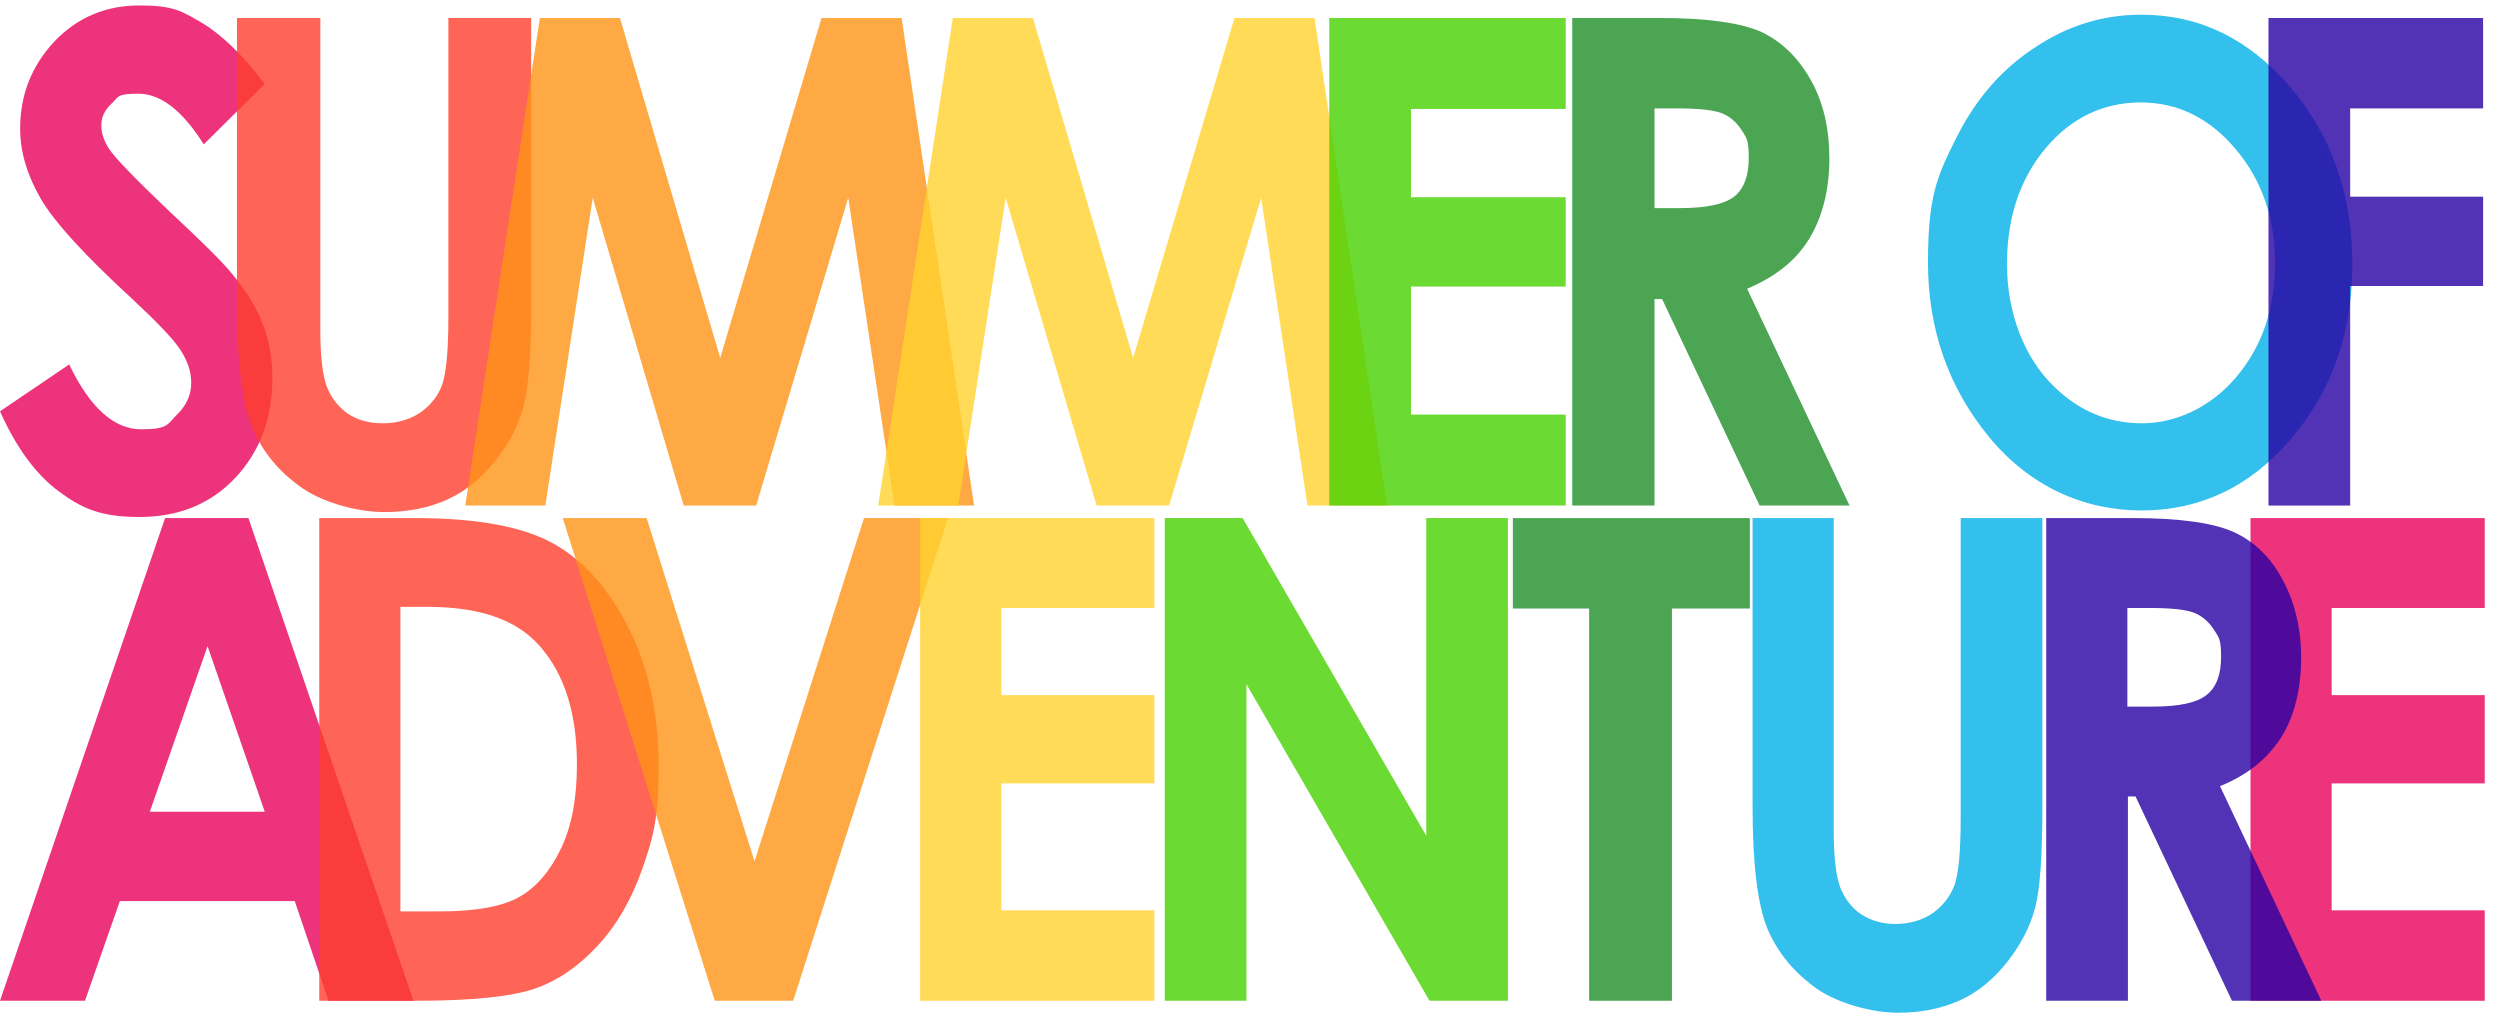 <?xml version="1.0" encoding="UTF-8"?>
<svg xmlns="http://www.w3.org/2000/svg" version="1.1" viewBox="0 0 458.9 186">
  <!-- Generator: Adobe Illustrator 29.4.0, SVG Export Plug-In . SVG Version: 2.1.0 Build 152)  -->
  <defs>
    <style>
      .st0 {
        fill: #ff3f2e;
      }

      .st0, .st1, .st2, .st3, .st4, .st5, .st6, .st7 {
        opacity: .8;
      }

      .st1 {
        fill: #46d000;
      }

      .st2 {
        fill: #2900a2;
      }

      .st3 {
        fill: #00b0e7;
      }

      .st4 {
        fill: #e7005b;
      }

      .st5 {
        fill: #ffd22e;
      }

      .st8 {
        display: none;
      }

      .st6 {
        fill: #ff9317;
      }

      .st7 {
        fill: #1e8e29;
      }
    </style>
  </defs>
  <g id="Layer_1">
    <path class="st4" d="M48.6,15.4l-11.2,11.1c-3.9-6.2-7.9-9.3-12-9.3s-3.6.6-4.9,1.8-1.9,2.5-1.9,4,.5,2.9,1.4,4.3c1.2,1.8,4.9,5.6,11.1,11.5,5.8,5.4,9.3,8.9,10.5,10.3,3.1,3.5,5.2,6.8,6.5,10,1.3,3.2,1.9,6.7,1.9,10.4,0,7.3-2.3,13.4-6.8,18.2-4.5,4.8-10.4,7.2-17.6,7.2s-10.6-1.6-14.8-4.7c-4.2-3.1-7.8-8-10.8-14.7l12.7-8.6c3.8,7.9,8.2,11.9,13.2,11.9s4.8-.9,6.5-2.6c1.8-1.7,2.7-3.7,2.7-5.9s-.7-4.1-2-6.1c-1.3-2-4.3-5.1-8.8-9.3-8.7-8-14.3-14.1-16.8-18.4s-3.8-8.6-3.8-12.9c0-6.2,2.1-11.5,6.3-16C14.2,3.2,19.4,1,25.6,1s7.7,1,11.3,3.1c3.6,2.1,7.5,5.8,11.7,11.3Z"/>
    <path class="st0" d="M43.6,3.3h15.2v57.2c0,4.9.4,8.4,1.2,10.5.8,2,2.1,3.7,3.8,4.9,1.8,1.2,3.9,1.8,6.5,1.8s5-.7,6.9-2c1.9-1.4,3.3-3.1,4-5.2.7-2.1,1.1-6.1,1.1-12V3.3h15.2v52.8c0,8.9-.5,15.1-1.4,18.5-.9,3.4-2.6,6.8-5.2,10-2.5,3.2-5.5,5.6-8.8,7.1-3.3,1.5-7.2,2.3-11.6,2.3s-10.8-1.5-15-4.4-7.3-6.6-9.2-11.1c-1.8-4.4-2.8-11.9-2.8-22.5V3.3Z"/>
    <path class="st6" d="M99.1,3.3h14.7l18.4,62.4L150.8,3.3h14.7l13.3,89.5h-14.6l-8.5-56.5-16.9,56.5h-13.3l-16.7-56.5-8.7,56.5h-14.7L99.1,3.3Z"/>
    <path class="st5" d="M174.9,3.3h14.7l18.4,62.4L226.6,3.3h14.7l13.3,89.5h-14.6l-8.5-56.5-16.9,56.5h-13.3l-16.7-56.5-8.7,56.5h-14.7L174.9,3.3Z"/>
    <path class="st7" d="M288.6,3.3h16c8.8,0,15,.9,18.8,2.6,3.7,1.8,6.7,4.7,9,8.8,2.3,4.1,3.4,8.9,3.4,14.5s-1.3,10.8-3.8,14.8c-2.5,4-6.3,6.9-11.3,9l18.8,39.8h-16.5l-17.9-37.9h-1.4v37.9h-15.1V3.3ZM303.7,38.2h4.7c4.8,0,8.1-.7,9.9-2.1,1.8-1.4,2.7-3.8,2.7-7.1s-.4-3.7-1.3-5.1c-.9-1.4-2.1-2.5-3.6-3.1-1.5-.6-4.3-.9-8.3-.9h-4.1v18.4Z"/>
    <path class="st1" d="M244,3.3h43.4v16.7h-28.4v16.2h28.4v16.4h-28.4v23.5h28.4v16.7h-43.4V3.3Z"/>
    <path class="st3" d="M393.1,2.7c10.6,0,19.7,4.4,27.3,13.3,7.6,8.9,11.4,19.7,11.4,32.5s-3.8,23.3-11.3,32.1c-7.5,8.8-16.7,13.1-27.4,13.1s-20.6-4.5-28-13.5c-7.4-9-11.2-19.7-11.2-32s1.7-15.9,5.2-22.9c3.5-7,8.2-12.5,14.3-16.5,6.1-4.1,12.6-6.1,19.6-6.1ZM393,18.8c-6.9,0-12.8,2.8-17.5,8.4-4.7,5.6-7.1,12.7-7.1,21.3s3,17.2,8.9,22.7c4.6,4.4,9.9,6.5,15.9,6.5s12.5-2.8,17.3-8.5c4.8-5.7,7.1-12.6,7.1-20.9s-2.4-15.2-7.2-20.9c-4.8-5.7-10.6-8.6-17.5-8.6Z"/>
    <path class="st2" d="M416.4,3.3h39.4v16.6h-24.4v16.2h24.4v16.4h-24.4v40.3h-15V3.3Z"/>
  </g>
  <g id="Layer_2">
    <path class="st4" d="M30.4,95.1h15.2l30.3,88.6h-15.6l-6.2-18.3H22l-6.4,18.3H0l30.3-88.6ZM38.1,118.6l-10.6,30.4h21.1l-10.5-30.4Z"/>
    <path class="st0" d="M58.6,95.1h17.7c11.4,0,19.9,1.6,25.5,4.8,5.6,3.2,10.1,8.4,13.7,15.6,3.6,7.2,5.4,15.6,5.4,25.2s-1,13.1-3,18.8c-2,5.7-4.8,10.5-8.3,14.2-3.5,3.8-7.4,6.4-11.5,7.8-4.1,1.4-11.3,2.2-21.5,2.2h-18v-88.6ZM73.5,111.4v55.9h7c6.8,0,11.8-.9,14.9-2.7,3.1-1.8,5.6-4.7,7.6-8.9,2-4.2,2.9-9.3,2.9-15.4,0-9.4-2.3-16.7-7-21.9-4.2-4.7-11-7-20.3-7h-5.1Z"/>
    <path class="st6" d="M103.3,95.1h15.4l19.8,63,20.1-63h15.4l-28.4,88.6h-14.4l-27.9-88.6Z"/>
    <path class="st5" d="M168.9,95.1h43v16.5h-28.1v16h28.1v16.2h-28.1v23.3h28.1v16.6h-43v-88.6Z"/>
    <path class="st1" d="M213.7,95.1h14.4l33.7,58.3v-58.3h15v88.6h-14.4l-33.6-58.1v58.1h-15v-88.6Z"/>
    <path class="st3" d="M321.6,95.1h15v57.3c0,4.9.4,8.4,1.2,10.5.8,2,2,3.7,3.8,4.9,1.8,1.2,3.9,1.8,6.4,1.8s4.9-.7,6.8-2c1.9-1.4,3.2-3.1,4-5.2.7-2.1,1.1-6.1,1.1-12.1v-55.2h15v52.8c0,8.9-.4,15.1-1.3,18.6-.9,3.5-2.6,6.8-5.1,10-2.5,3.2-5.4,5.6-8.7,7.1-3.3,1.5-7.1,2.3-11.4,2.3s-10.7-1.5-14.9-4.4c-4.2-3-7.2-6.6-9.1-11.1-1.8-4.4-2.7-11.9-2.7-22.5v-52.8Z"/>
    <path class="st7" d="M277.7,95.1h43.5v16.6h-14.3v72h-15.2v-72h-14v-16.6Z"/>
    <path class="st4" d="M413.1,95.1h43v16.5h-28.1v16h28.1v16.2h-28.1v23.3h28.1v16.6h-43v-88.6Z"/>
    <path class="st2" d="M375.6,95.1h15.9c8.7,0,14.9.9,18.6,2.6,3.7,1.7,6.7,4.6,8.9,8.7s3.4,8.9,3.4,14.4-1.2,10.7-3.7,14.6c-2.5,3.9-6.2,6.9-11.2,8.9l18.6,39.4h-16.4l-17.7-37.5h-1.4v37.5h-15v-88.6ZM390.5,129.7h4.7c4.8,0,8-.7,9.8-2.1,1.8-1.4,2.7-3.7,2.7-7s-.4-3.6-1.3-5c-.9-1.4-2.1-2.5-3.6-3.1-1.5-.6-4.2-.9-8.2-.9h-4.1v18.2Z"/>
  </g>
  <g id="Layer_3" class="st8">
    <path class="st4" d="M6,95.7h17.4c11.2,0,19.5,1.6,25,4.7,5.4,3.1,9.9,8.2,13.5,15.3,3.5,7,5.3,15.3,5.3,24.7s-1,12.8-3,18.4c-2,5.6-4.7,10.3-8.2,14-3.5,3.7-7.2,6.3-11.3,7.7-4,1.4-11.1,2.1-21,2.1H6v-86.8ZM20.6,111.6v54.8h6.8c6.7,0,11.6-.9,14.6-2.6,3-1.7,5.5-4.6,7.4-8.7,1.9-4.1,2.9-9.1,2.9-15.1,0-9.2-2.3-16.4-6.9-21.4-4.1-4.6-10.7-6.9-19.9-6.9h-5Z"/>
    <path class="st0" d="M66.7,95.7h14.6v86.8h-14.6v-86.8Z"/>
    <path class="st5" d="M194,111l-10.3,11c-7-8.3-14.8-12.5-23.6-12.5s-13.6,2.8-18.6,8.5c-5,5.7-7.6,12.7-7.6,21s1.1,10.9,3.3,15.4c2.2,4.5,5.4,8,9.5,10.6,4.1,2.6,8.6,3.8,13.6,3.8s8.1-.9,11.7-2.7c3.5-1.8,7.4-5.1,11.6-9.8l9.9,11.7c-5.7,6.3-11.1,10.6-16.1,13-5.1,2.4-10.8,3.6-17.3,3.6-12,0-21.8-4.3-29.4-12.8-7.6-8.6-11.4-19.5-11.4-32.9s1.7-16.3,5.2-23.1c3.5-6.7,8.5-12.1,14.9-16.2,6.5-4.1,13.5-6.1,20.9-6.1s12.5,1.5,18.4,4.5c5.9,3,11,7.3,15.2,12.9Z"/>
    <path class="st1" d="M226.7,93.5c10.9,0,20.3,4.4,28.1,13.3,7.8,8.9,11.8,19.7,11.8,32.5s-3.9,23.4-11.6,32.2c-7.7,8.8-17.1,13.2-28.2,13.2s-21.2-4.5-28.8-13.5c-7.7-9-11.5-19.7-11.5-32.1s1.8-15.9,5.3-22.9c3.6-7,8.5-12.5,14.7-16.6,6.2-4.1,13-6.1,20.2-6.1ZM226.6,109.7c-7.1,0-13.1,2.8-18,8.4-4.9,5.6-7.3,12.7-7.3,21.3s3.1,17.2,9.2,22.8c4.8,4.4,10.2,6.6,16.4,6.6s12.9-2.8,17.8-8.5c4.9-5.7,7.3-12.6,7.3-20.9s-2.5-15.3-7.4-21c-4.9-5.7-10.9-8.6-18-8.6Z"/>
    <path class="st6" d="M128.2,107.5l-10.9,10.8c-3.8-6-7.7-9-11.7-9s-3.5.6-4.7,1.7c-1.2,1.2-1.8,2.5-1.8,3.9s.4,2.8,1.3,4.1c1.2,1.7,4.8,5.4,10.8,11.2,5.6,5.3,9,8.6,10.2,10,3,3.4,5.1,6.6,6.3,9.7,1.2,3.1,1.9,6.5,1.9,10.1,0,7.1-2.2,13-6.6,17.6-4.4,4.6-10.1,7-17.1,7s-10.3-1.5-14.3-4.5c-4.1-3-7.6-7.8-10.5-14.3l12.3-8.4c3.7,7.7,8,11.5,12.8,11.5s4.6-.8,6.3-2.5c1.7-1.7,2.6-3.6,2.6-5.7s-.6-3.9-1.9-5.9c-1.3-2-4.1-5-8.6-9-8.4-7.7-13.8-13.7-16.3-17.9-2.4-4.2-3.7-8.4-3.7-12.5,0-6,2-11.2,6.1-15.5,4.1-4.3,9.1-6.5,15.1-6.5s7.5,1,11,3c3.5,2,7.2,5.7,11.3,11Z"/>
    <path class="st7" d="M248,95.7h15.1l19.4,61.7,19.7-61.7h15.1l-27.8,86.8h-14.1l-27.3-86.8Z"/>
    <path class="st3" d="M311.8,95.7h42.1v16.2h-27.5v15.7h27.5v15.9h-27.5v22.8h27.5v16.2h-42.1v-86.8Z"/>
    <path class="st2" d="M355.3,95.7h15.5c8.5,0,14.6.9,18.2,2.6,3.6,1.7,6.5,4.6,8.7,8.5,2.2,4,3.3,8.7,3.3,14.1s-1.2,10.5-3.6,14.3c-2.4,3.8-6.1,6.7-11,8.7l18.3,38.6h-16l-17.3-36.8h-1.3v36.8h-14.7v-86.8ZM370,129.6h4.6c4.7,0,7.9-.7,9.6-2.1,1.8-1.4,2.6-3.7,2.6-6.9s-.4-3.5-1.3-4.9c-.9-1.4-2-2.4-3.5-3-1.5-.6-4.1-.9-8-.9h-4v17.8Z"/>
    <path class="st4" d="M391.1,95.7h15.8l14.4,31.2,14.3-31.2h15.6l-22.6,49.2v37.6h-14.8v-37.6l-22.7-49.2Z"/>
  </g>
  <g id="Layer_4" class="st8">
    <path class="st4" d="M70.9,112.6l-9.6,10.7c-6.5-8.1-13.9-12.1-22.1-12.1s-12.7,2.8-17.4,8.3c-4.7,5.5-7.1,12.3-7.1,20.4s1,10.6,3.1,15c2.1,4.4,5,7.8,8.9,10.3,3.8,2.5,8.1,3.7,12.7,3.7s7.6-.9,10.9-2.6c3.3-1.7,6.9-4.9,10.9-9.5l9.3,11.4c-5.3,6.1-10.4,10.3-15.1,12.6-4.7,2.4-10.2,3.5-16.2,3.5-11.2,0-20.4-4.2-27.5-12.5-7.1-8.3-10.7-19-10.7-31.9s1.6-15.9,4.9-22.4c3.3-6.5,7.9-11.8,14-15.8,6.1-4,12.6-6,19.6-6s11.7,1.5,17.2,4.4c5.5,2.9,10.3,7.1,14.2,12.5Z"/>
    <path class="st0" d="M66,96.1h41.7v16h-27.2v15.5h27.2v15.7h-27.2v22.6h27.2v16.1h-41.7v-86Z"/>
    <path class="st6" d="M108.1,96.1h14.5v70.4h21.2v15.6h-35.7v-86Z"/>
    <path class="st5" d="M142.7,96.1h41.7v16h-27.2v15.5h27.2v15.7h-27.2v22.6h27.2v16.1h-41.7v-86Z"/>
    <path class="st1" d="M184.3,182.1v-86h12c7,0,12.1.5,15.3,1.5,4.6,1.4,8.2,3.9,10.9,7.6,2.7,3.7,4.1,8.1,4.1,13.1s-.6,6.2-1.8,8.9c-1.2,2.7-3.2,5.2-6,7.5,4.6,2.5,8,5.5,10.2,9.2,2.1,3.7,3.2,8,3.2,13.1s-1.1,9.2-3.3,13.2c-2.2,4-5.1,6.9-8.6,8.9-3.5,2-8.3,3-14.5,3h-21.4ZM198.9,111.7v18.1h3.2c3.5,0,6.2-.8,7.9-2.5,1.7-1.7,2.6-4,2.6-6.8s-.8-4.8-2.4-6.4c-1.6-1.6-4.1-2.4-7.4-2.4h-3.8ZM198.9,144.4v22h3.6c6,0,10.1-.9,12.2-2.6,2.1-1.7,3.1-4.2,3.1-7.5s-1.2-6.6-3.7-8.8c-2.5-2.1-6.6-3.2-12.3-3.2h-3Z"/>
    <path class="st7" d="M226.5,96.1h15.4c8.4,0,14.4.8,18,2.5,3.6,1.7,6.5,4.5,8.6,8.4,2.2,3.9,3.3,8.6,3.3,14s-1.2,10.4-3.6,14.2c-2.4,3.8-6,6.7-10.9,8.6l18.1,38.2h-15.9l-17.2-36.4h-1.3v36.4h-14.5v-86ZM241,129.7h4.6c4.6,0,7.8-.7,9.5-2.1,1.7-1.4,2.6-3.6,2.6-6.8s-.4-3.5-1.3-4.9c-.9-1.4-2-2.4-3.5-3-1.4-.6-4.1-.9-8-.9h-4v17.6Z"/>
    <path class="st3" d="M282.4,96.1h14.7l29.4,86h-15.1l-6-17.7h-31.1l-6.2,17.7h-15.1l29.4-86ZM289.9,118.9l-10.2,29.5h20.4l-10.2-29.5Z"/>
    <path class="st4" d="M334.5,96.1h14.4v86h-14.4v-86Z"/>
    <path class="st2" d="M296.8,96.1h42.2v16.1h-13.9v69.8h-14.7v-69.8h-13.5v-16.1Z"/>
    <path class="st0" d="M379.8,94c10.8,0,20.1,4.4,27.9,13.2,7.8,8.8,11.7,19.5,11.7,32.2s-3.8,23.2-11.5,31.8c-7.7,8.7-17,13-27.9,13s-21-4.5-28.6-13.4c-7.6-8.9-11.4-19.5-11.4-31.8s1.8-15.8,5.3-22.7c3.5-6.9,8.4-12.4,14.6-16.4,6.2-4,12.8-6,20-6ZM379.6,110c-7.1,0-13,2.8-17.8,8.3-4.8,5.5-7.2,12.6-7.2,21.1s3,17,9.1,22.6c4.7,4.3,10.1,6.5,16.2,6.5s12.8-2.8,17.6-8.4c4.8-5.6,7.3-12.5,7.3-20.7s-2.4-15.1-7.3-20.8c-4.9-5.7-10.8-8.5-17.8-8.5Z"/>
    <path class="st6" d="M393.9,96.1h13.9l32.7,56.6v-56.6h14.5v86h-14l-32.6-56.4v56.4h-14.5v-86Z"/>
  </g>
  <g id="Layer_5" class="st8">
    <path class="st4" d="M19.1,96.7h14l17.5,59.3,17.6-59.3h14l12.7,85h-13.9l-8.1-53.7-16,53.7h-12.7l-15.9-53.7-8.3,53.7H6l13.1-85Z"/>
    <path class="st0" d="M97,96.7h41.2v15.8h-26.9v15.4h26.9v15.5h-26.9v22.4h26.9v15.9h-41.2v-85Z"/>
    <path class="st6" d="M150.6,96.7h14l17.5,59.3,17.6-59.3h14l12.7,85h-13.9l-8.1-53.7-16,53.7h-12.7l-15.9-53.7-8.3,53.7h-14l13.1-85Z"/>
    <path class="st5" d="M258.5,94.6c10.7,0,19.9,4.4,27.5,13.1,7.7,8.7,11.5,19.3,11.5,31.8s-3.8,22.9-11.4,31.5c-7.6,8.6-16.8,12.9-27.6,12.9s-20.7-4.4-28.2-13.2c-7.5-8.8-11.2-19.3-11.2-31.4s1.7-15.6,5.2-22.4c3.5-6.8,8.3-12.2,14.4-16.2,6.1-4,12.7-6,19.7-6ZM258.3,110.4c-7,0-12.9,2.7-17.6,8.2-4.8,5.5-7.1,12.4-7.1,20.9s3,16.8,9,22.3c4.7,4.3,10,6.4,16,6.4s12.6-2.8,17.4-8.3c4.8-5.5,7.2-12.4,7.2-20.5s-2.4-14.9-7.2-20.5c-4.8-5.6-10.7-8.4-17.6-8.4Z"/>
    <path class="st1" d="M295.4,96.7h15.2c8.3,0,14.3.8,17.8,2.5s6.4,4.5,8.5,8.3c2.2,3.9,3.2,8.5,3.2,13.8s-1.2,10.3-3.6,14-6,6.6-10.7,8.5l17.9,37.8h-15.7l-17-36h-1.3v36h-14.4v-85ZM309.8,129.9h4.5c4.6,0,7.7-.7,9.4-2,1.7-1.4,2.6-3.6,2.6-6.7s-.4-3.5-1.3-4.8c-.9-1.4-2-2.4-3.4-3s-4.1-.9-7.9-.9h-3.9v17.4Z"/>
    <path class="st7" d="M343,96.7h14.3v85h-14.3v-85Z"/>
    <path class="st3" d="M359.8,96.7h41.2v15.8h-26.9v15.4h26.9v15.5h-26.9v22.4h26.9v15.9h-41.2v-85Z"/>
    <path class="st2" d="M444.7,108.3l-10.6,10.6c-3.7-5.9-7.5-8.8-11.4-8.8s-3.4.6-4.6,1.7c-1.2,1.1-1.8,2.4-1.8,3.8s.4,2.8,1.3,4c1.2,1.7,4.7,5.3,10.5,10.9,5.5,5.2,8.8,8.4,10,9.8,2.9,3.3,5,6.5,6.2,9.5,1.2,3,1.8,6.3,1.8,9.9,0,7-2.1,12.7-6.4,17.3-4.3,4.5-9.9,6.8-16.7,6.8s-10.1-1.5-14-4.4c-4-3-7.4-7.6-10.2-14l12.1-8.2c3.6,7.5,7.8,11.3,12.5,11.3s4.5-.8,6.2-2.4c1.7-1.6,2.5-3.5,2.5-5.6s-.6-3.8-1.9-5.8c-1.3-1.9-4.1-4.9-8.4-8.8-8.2-7.5-13.5-13.4-15.9-17.5-2.4-4.1-3.6-8.2-3.6-12.3,0-5.9,2-10.9,6-15.2,4-4.2,8.9-6.3,14.8-6.3s7.4,1,10.8,2.9c3.4,2,7.1,5.5,11.1,10.7Z"/>
  </g>
</svg>